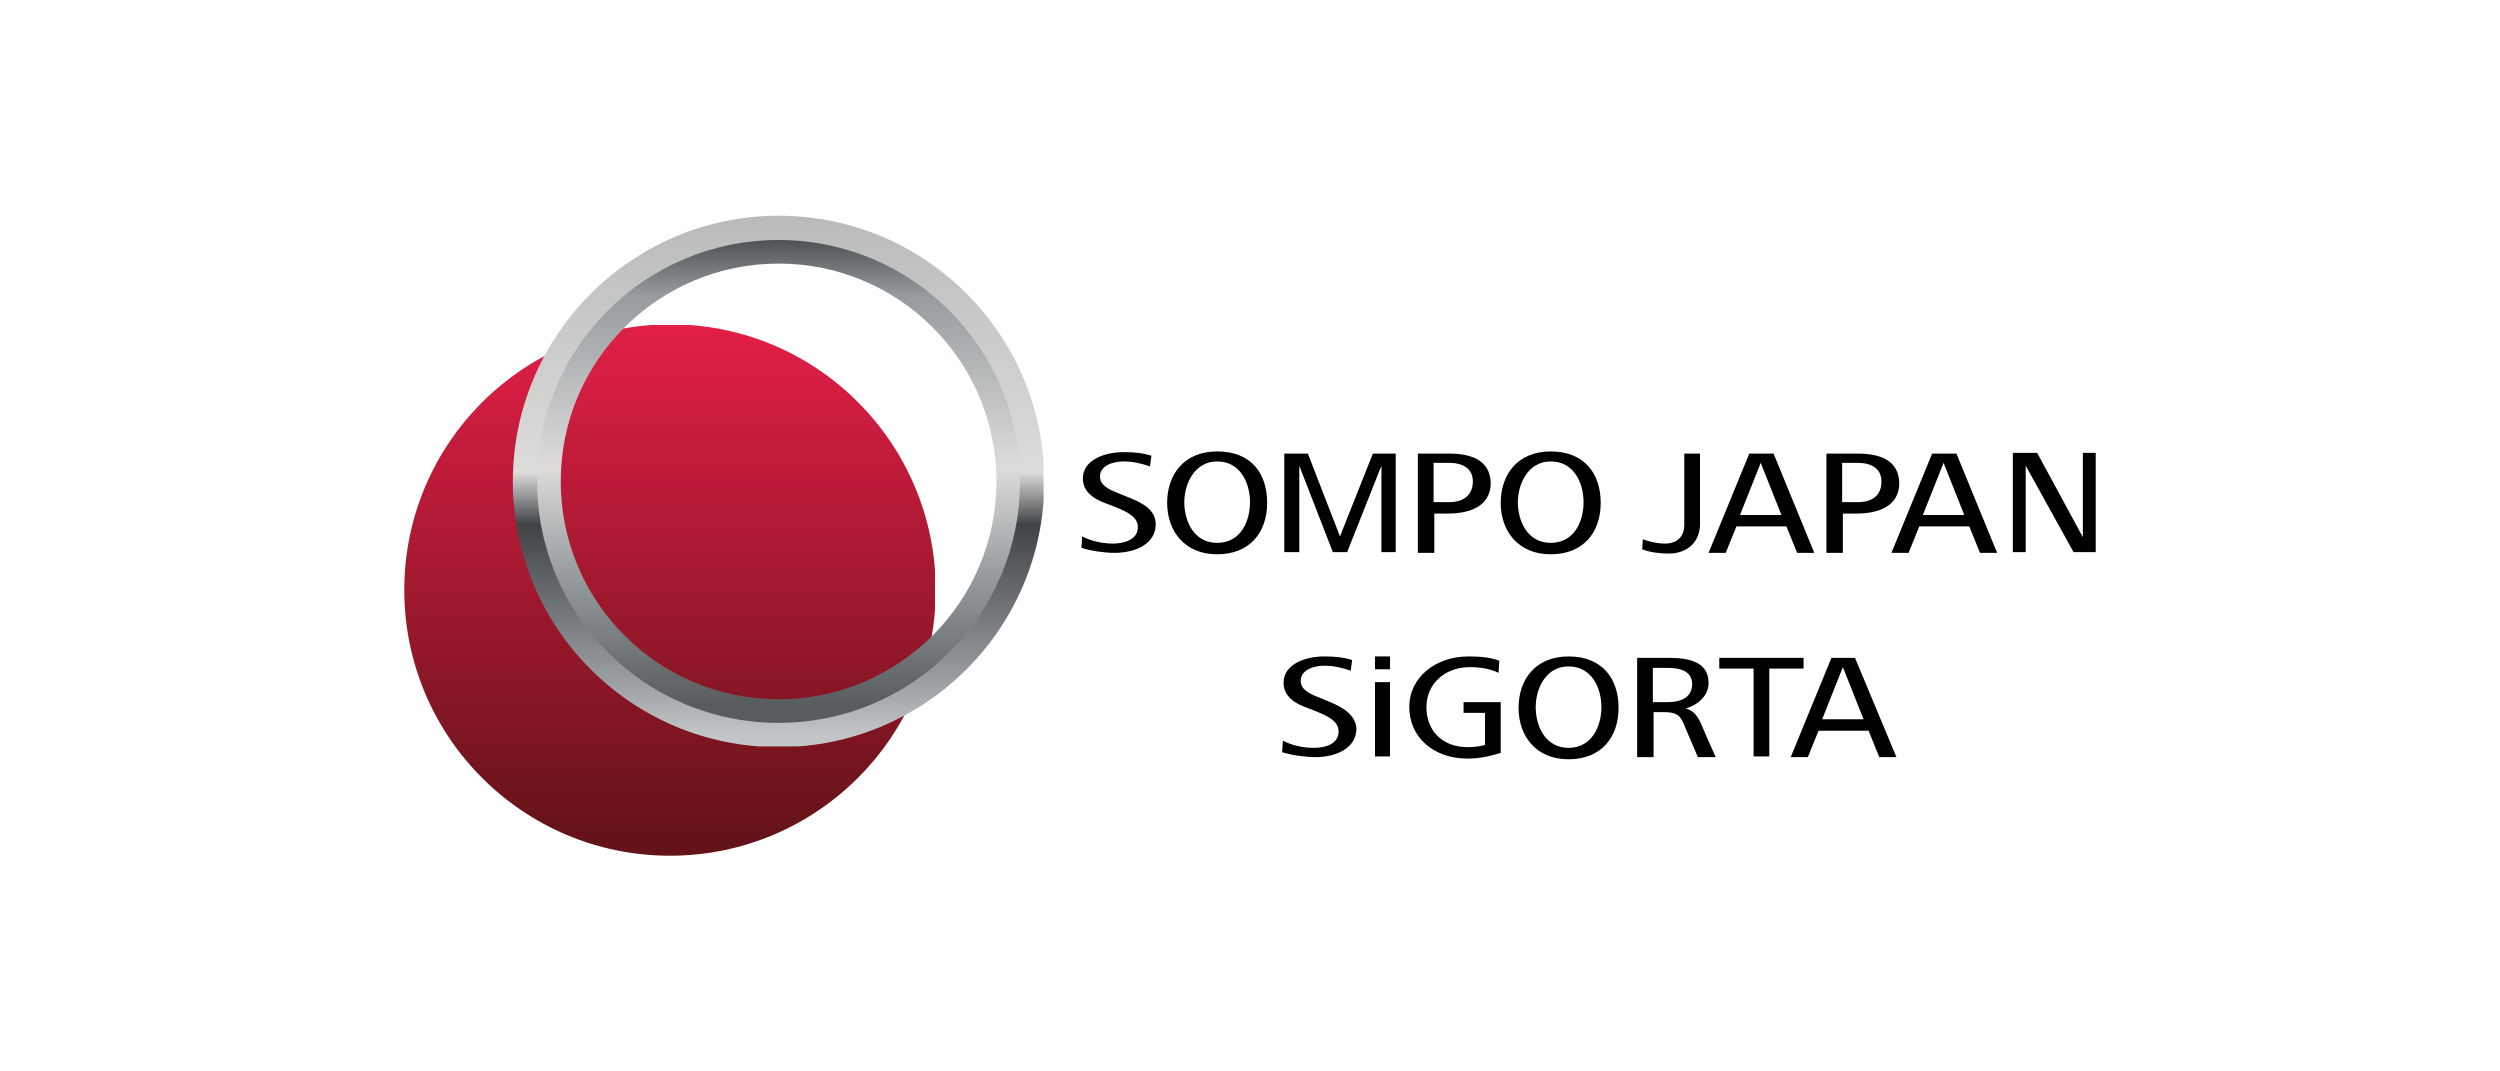 <?xml version="1.0" encoding="utf-8"?>
<!-- Generator: Adobe Illustrator 29.4.0, SVG Export Plug-In . SVG Version: 9.03 Build 0)  -->
<svg version="1.0" id="katman_1" xmlns="http://www.w3.org/2000/svg" xmlns:xlink="http://www.w3.org/1999/xlink" x="0px" y="0px"
	 viewBox="0 0 350 150" style="enable-background:new 0 0 350 150;" xml:space="preserve">
<style type="text/css">
	
		.st0{clip-path:url(#SVGID_00000131344291766528098160000002000579510457632161_);fill:url(#SVGID_00000113329284606038472630000008663590817489674679_);}
	
		.st1{clip-path:url(#SVGID_00000084518856165486922240000005331635764989933982_);fill:url(#SVGID_00000125586233866119442500000004946715558955367352_);}
	
		.st2{clip-path:url(#SVGID_00000170269416617225380550000015421240847791930778_);fill:url(#SVGID_00000016076268125164112810000007464758774243126169_);}
</style>
<g>
	<g>
		<path d="M244.9,63.5l-5.7,13.9h2.4l1.5-3.7h7l1.5,3.7h2.4l-5.7-13.9H244.9z M243.6,72.1l2.9-7.3l2.9,7.3H243.6z"/>
		<path d="M270.5,63.5l-5.7,13.9h2.4l1.5-3.7h7l1.5,3.7h2.4l-5.7-13.9H270.5z M269.2,72.1l2.9-7.3l2.9,7.3H269.2z"/>
		<path d="M235.8,73.5c0,1.4-0.8,2.6-2.7,2.6c-1.3,0-2.5-0.4-3.1-0.6l-0.1,1.4c1,0.4,2.4,0.6,3.7,0.6c2.8,0,4.4-1.8,4.4-4.1v-9.9
			h-2.2V73.5z"/>
		<polygon points="291.6,75.2 285.2,63.4 281.8,63.4 281.8,77.3 283.6,77.3 283.6,65.2 290.3,77.3 293.4,77.3 293.4,63.4 
			291.6,63.4 		"/>
		<path d="M260,63.5h-4.3v13.9h2.3v-5.5h1.9c3.2,0,6-1.1,6-4.3C265.8,64.3,263,63.5,260,63.5 M260.1,70.3h-2.2v-5.5h2.2
			c1.9,0,3.3,0.8,3.3,2.6C263.4,69.3,262.2,70.3,260.1,70.3z"/>
		<polygon points="187.6,75.1 183.1,63.5 179.8,63.5 179.8,77.3 181.9,77.3 181.9,65.2 186.6,77.3 188.6,77.3 193.4,65.2 
			193.4,77.3 195.4,77.3 195.4,63.5 192.2,63.5 		"/>
		<path d="M157.9,69.6l-1.2-0.5c-1.6-0.6-2.7-1.2-2.7-2.4c0-1.4,1.6-2.1,3.3-2.1c1.3,0,2.6,0.3,3.7,0.7l0.2-1.5
			c-1.3-0.4-2.5-0.5-3.9-0.5c-2.7,0-5.7,1.1-5.7,3.7c0,1.9,1.6,2.9,3.3,3.5l1.3,0.5c1.7,0.7,3.1,1.4,3.1,2.8c0,1.7-1.8,2.3-3.5,2.3
			c-1.6,0-3.1-0.4-4.3-1l-0.1,1.6c1.2,0.4,3.2,0.7,4.6,0.7c3.2,0,5.8-1.4,5.8-4C161.8,71.4,160,70.4,157.9,69.6"/>
		<path d="M202.8,63.5h-4.3v13.9h2.3v-5.5h1.9c3.2,0,6-1.1,6-4.3C208.6,64.3,205.8,63.5,202.8,63.5 M202.9,70.3h-2.2v-5.5h2.2
			c1.9,0,3.3,0.8,3.3,2.6C206.2,69.3,204.9,70.3,202.9,70.3z"/>
		<path d="M217.1,63.2c-4.7,0-7,3.3-7,7.2c0,3.9,2.4,7.2,7,7.2c4.6,0,7-3.1,7-7.2S221.8,63.2,217.1,63.2 M217.1,76
			c-3.3,0-4.6-3.1-4.6-5.7c0-2.5,1.4-5.7,4.6-5.7c3.3,0,4.6,3.1,4.6,5.7C221.7,73,220.4,76,217.1,76z"/>
		<path d="M170.4,63.2c-4.7,0-7,3.3-7,7.2c0,3.9,2.4,7.2,7,7.2c4.6,0,7-3.1,7-7.2S175.2,63.2,170.4,63.2 M170.4,76
			c-3.3,0-4.6-3.1-4.6-5.7c0-2.5,1.4-5.7,4.6-5.7c3.3,0,4.6,3.1,4.6,5.7C175,73,173.7,76,170.4,76z"/>
		<polygon points="252.5,92.1 240.7,92.1 240.7,93.6 245.5,93.6 245.5,105.9 247.7,105.9 247.7,93.6 252.5,93.6 		"/>
		<path d="M186,98.2l-1.2-0.5c-1.6-0.6-2.7-1.2-2.7-2.4c0-1.4,1.6-2.1,3.3-2.1c1.3,0,2.6,0.3,3.7,0.7l0.2-1.5
			c-1.3-0.4-2.5-0.5-3.9-0.5c-2.7,0-5.7,1.1-5.7,3.7c0,1.9,1.6,2.9,3.3,3.5l1.3,0.5c1.7,0.7,3.1,1.4,3.1,2.8c0,1.7-1.7,2.3-3.5,2.3
			c-1.6,0-3.1-0.4-4.3-1l-0.1,1.6c1.2,0.4,3.2,0.7,4.6,0.7c3.2,0,5.8-1.4,5.8-4C189.8,100.1,188,99,186,98.2"/>
		<path d="M219.6,91.9c-4.7,0-7,3.3-7,7.2c0,3.9,2.4,7.2,7,7.2c4.6,0,7-3.1,7-7.2C226.6,95,224.3,91.9,219.6,91.9 M219.6,104.7
			c-3.3,0-4.6-3.1-4.6-5.7s1.4-5.7,4.6-5.7c3.3,0,4.6,3.1,4.6,5.7C224.2,101.6,222.9,104.7,219.6,104.7z"/>
		<path d="M204.8,99.8h3.1v4.5c-0.8,0.2-1.5,0.3-2.4,0.3c-3.7,0-5.8-2.4-5.8-5.6c0-3.2,2.5-5.6,6.1-5.6c1.3,0,2.8,0.2,4,0.8l0.1-1.7
			c-1.3-0.5-2.9-0.6-4.3-0.6c-4.6,0-8.3,2.9-8.3,7.1c0,4.2,3.4,7.2,8.1,7.2c1.7,0,3.1-0.3,4.7-0.8v-7.1h-5.2V99.8z"/>
		<rect x="192.5" y="95.5" width="2.1" height="10.4"/>
		<rect x="192.5" y="91.9" width="2.1" height="1.8"/>
		<path d="M236,99.2c1.9-0.6,3.2-1.9,3.2-3.6c0-2.8-2.5-3.5-5.5-3.5h-4.5v13.9h2.3v-6.3h1.5c1.6,0,2.2,0.4,2.7,1.6
			c0.6,1.4,2,4.7,2,4.7h2.5c0,0-1.7-3.8-2.2-5C237.5,100,236.9,99.4,236,99.2 M233.5,98.3h-2.1v-4.8h2.1c2,0,3.4,0.6,3.4,2.3
			S235.5,98.3,233.5,98.3z"/>
		<path d="M259.7,92.1h-3.3l-5.7,13.9h2.4l1.5-3.7h7l1.5,3.7h2.4L259.7,92.1z M255.1,100.7l2.9-7.3l2.9,7.3H255.1z"/>
		<g>
			<defs>
				<path id="SVGID_1_" d="M56.6,82.6c0,20.5,16.6,37.2,37.2,37.2c20.5,0,37.2-16.6,37.2-37.2c0-20.5-16.6-37.2-37.2-37.2
					C73.2,45.5,56.6,62.1,56.6,82.6"/>
			</defs>
			<clipPath id="SVGID_00000097497477461906127050000002077440487541501615_">
				<use xlink:href="#SVGID_1_"  style="overflow:visible;"/>
			</clipPath>
			
				<linearGradient id="SVGID_00000174564734321037265720000007249794003543382949_" gradientUnits="userSpaceOnUse" x1="-2129.968" y1="1760.408" x2="-2129.648" y2="1760.408" gradientTransform="matrix(0 -231.551 231.543 0 -407517.312 -493076.312)">
				<stop  offset="0" style="stop-color:#641318"/>
				<stop  offset="1" style="stop-color:#E51F47"/>
			</linearGradient>
			
				<rect x="56.6" y="45.5" style="clip-path:url(#SVGID_00000097497477461906127050000002077440487541501615_);fill:url(#SVGID_00000174564734321037265720000007249794003543382949_);" width="74.3" height="74.3"/>
		</g>
		<g>
			<defs>
				<path id="SVGID_00000005225014482910078150000000999585989471249540_" d="M76.2,67.4c0-18.1,14.7-32.8,32.8-32.8
					c18.1,0,32.8,14.7,32.8,32.8c0,18.1-14.7,32.8-32.8,32.8C90.9,100.2,76.2,85.5,76.2,67.4 M71.8,67.4c0,20.5,16.6,37.2,37.2,37.2
					c20.5,0,37.2-16.6,37.2-37.2c0-20.5-16.6-37.2-37.2-37.2C88.5,30.2,71.8,46.9,71.8,67.4z"/>
			</defs>
			<clipPath id="SVGID_00000117652116697217114130000009191481123984041860_">
				<use xlink:href="#SVGID_00000005225014482910078150000000999585989471249540_"  style="overflow:visible;"/>
			</clipPath>
			
				<linearGradient id="SVGID_00000103962839575569828010000000334143250023311533_" gradientUnits="userSpaceOnUse" x1="-2130.109" y1="1760.27" x2="-2129.788" y2="1760.27" gradientTransform="matrix(0 -231.654 231.543 0 -407469 -493342.562)">
				<stop  offset="0" style="stop-color:#C3C6C8"/>
				<stop  offset="9.000000e-02" style="stop-color:#9FA3A7"/>
				<stop  offset="0.4" style="stop-color:#3F4346"/>
				<stop  offset="0.5" style="stop-color:#DDDCDB"/>
				<stop  offset="1" style="stop-color:#B8BABA"/>
			</linearGradient>
			
				<rect x="71.8" y="30.2" style="clip-path:url(#SVGID_00000117652116697217114130000009191481123984041860_);fill:url(#SVGID_00000103962839575569828010000000334143250023311533_);" width="74.3" height="74.3"/>
		</g>
		<g>
			<defs>
				<path id="SVGID_00000071543410816355739920000001377789946570298513_" d="M78.5,67.4c0-16.9,13.7-30.5,30.5-30.5
					c16.9,0,30.5,13.7,30.5,30.5c0,16.9-13.7,30.5-30.5,30.5C92.1,97.9,78.5,84.2,78.5,67.4 M75.2,67.4c0,18.7,15.1,33.8,33.8,33.8
					c18.7,0,33.8-15.1,33.8-33.8c0-18.7-15.1-33.8-33.8-33.8C90.3,33.6,75.2,48.7,75.2,67.4z"/>
			</defs>
			<clipPath id="SVGID_00000168094719401374301610000003784167445489178505_">
				<use xlink:href="#SVGID_00000071543410816355739920000001377789946570298513_"  style="overflow:visible;"/>
			</clipPath>
			
				<linearGradient id="SVGID_00000152974157979824735710000005537983344996298938_" gradientUnits="userSpaceOnUse" x1="-2129.85" y1="1760.245" x2="-2129.53" y2="1760.245" gradientTransform="matrix(0 -210.466 210.432 0 -370303.281 -448159.719)">
				<stop  offset="0" style="stop-color:#595C5F"/>
				<stop  offset="0.27" style="stop-color:#959B9E"/>
				<stop  offset="0.5" style="stop-color:#DDDCDB"/>
				<stop  offset="0.86" style="stop-color:#959B9E"/>
				<stop  offset="1" style="stop-color:#3F4346"/>
			</linearGradient>
			
				<rect x="75.2" y="33.6" style="clip-path:url(#SVGID_00000168094719401374301610000003784167445489178505_);fill:url(#SVGID_00000152974157979824735710000005537983344996298938_);" width="67.6" height="67.6"/>
		</g>
	</g>
</g>
</svg>
